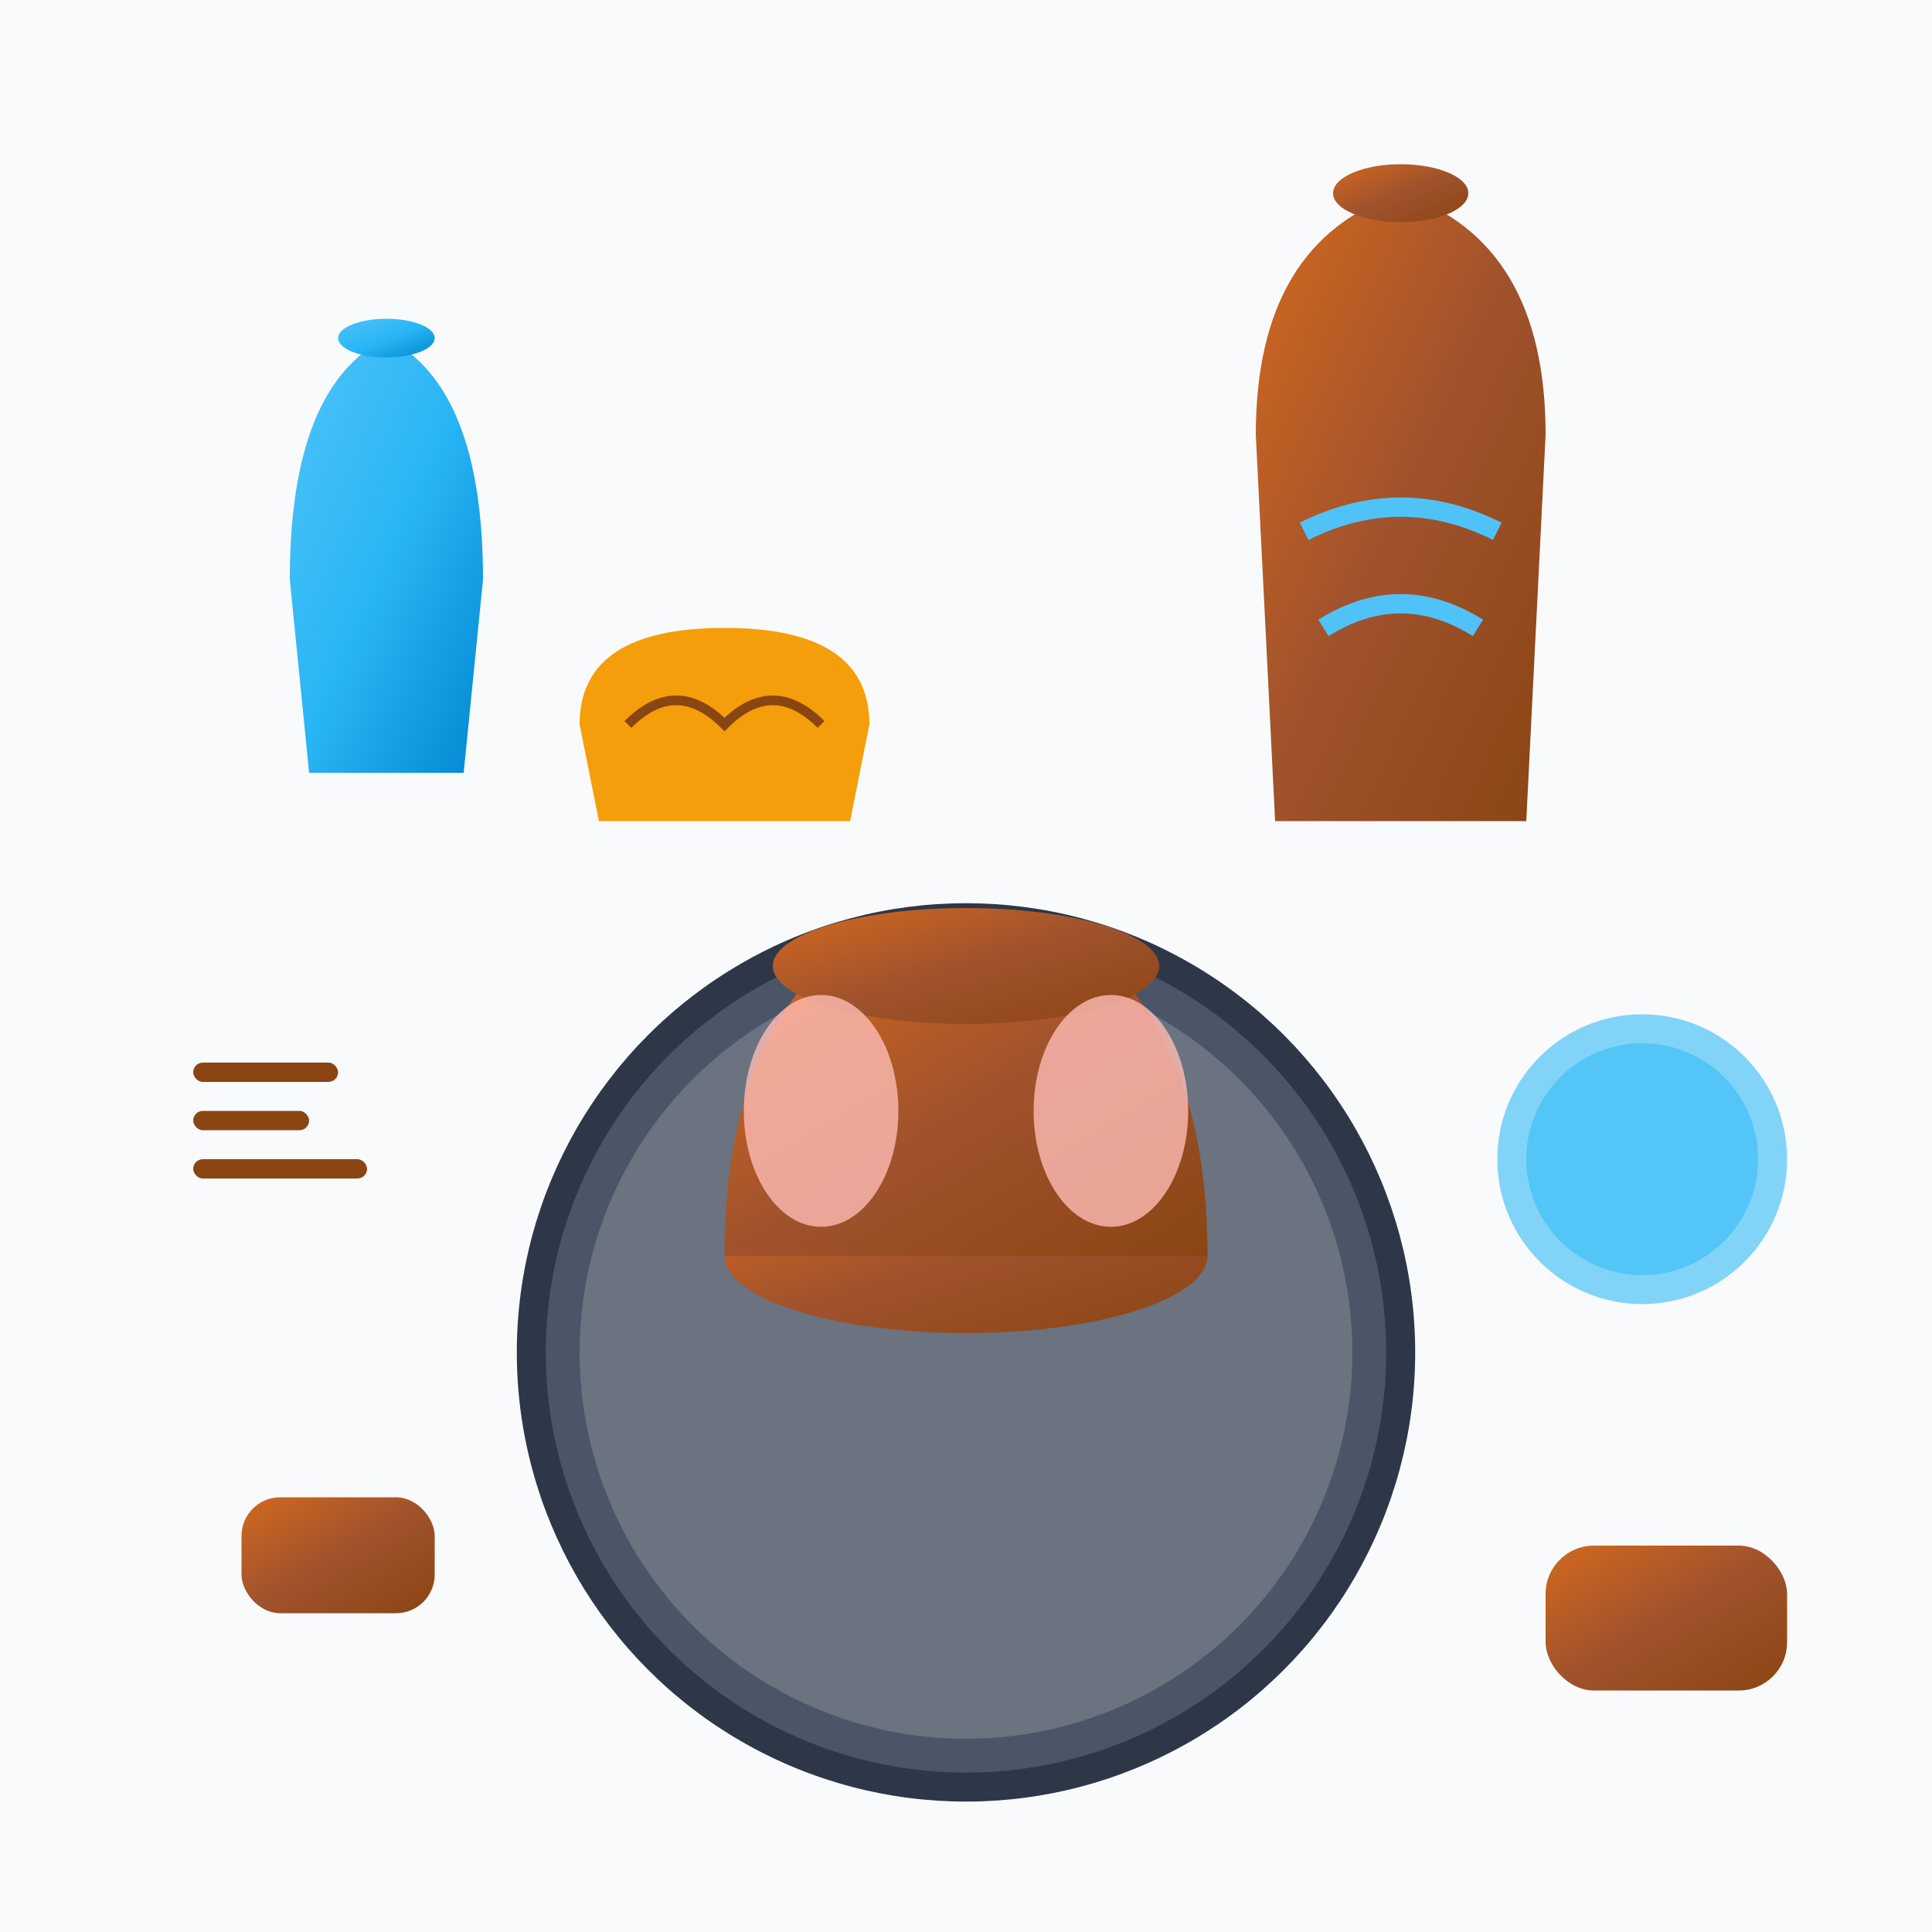 <svg xmlns="http://www.w3.org/2000/svg" viewBox="0 0 200 200" width="200" height="200">
  <defs>
    <linearGradient id="clay" x1="0%" y1="0%" x2="100%" y2="100%">
      <stop offset="0%" style="stop-color:#d2691e"/>
      <stop offset="50%" style="stop-color:#a0522d"/>
      <stop offset="100%" style="stop-color:#8b4513"/>
    </linearGradient>
    <linearGradient id="glaze" x1="0%" y1="0%" x2="100%" y2="100%">
      <stop offset="0%" style="stop-color:#4fc3f7"/>
      <stop offset="50%" style="stop-color:#29b6f6"/>
      <stop offset="100%" style="stop-color:#0288d1"/>
    </linearGradient>
  </defs>
  
  <!-- Background -->
  <rect width="200" height="200" fill="#f9fafb"/>
  
  <!-- Potter's wheel -->
  <circle cx="100" cy="140" r="45" fill="#4a5568" stroke="#2d3748" stroke-width="3"/>
  <circle cx="100" cy="140" r="40" fill="#6b7280"/>
  
  <!-- Pottery being shaped -->
  <ellipse cx="100" cy="130" rx="25" ry="8" fill="url(#clay)"/>
  <path d="M 75 130 Q 75 110 85 100 L 115 100 Q 125 110 125 130" fill="url(#clay)"/>
  <ellipse cx="100" cy="100" rx="20" ry="6" fill="url(#clay)"/>
  
  <!-- Hands shaping -->
  <ellipse cx="85" cy="115" rx="8" ry="12" fill="#fdbcb4" opacity="0.8"/>
  <ellipse cx="115" cy="115" rx="8" ry="12" fill="#fdbcb4" opacity="0.8"/>
  
  <!-- Finished pottery on shelf -->
  <!-- Vase 1 -->
  <path d="M 30 60 Q 30 40 40 35 Q 50 40 50 60 L 48 80 L 32 80 Z" fill="url(#glaze)"/>
  <ellipse cx="40" cy="35" rx="5" ry="2" fill="url(#glaze)"/>
  
  <!-- Bowl -->
  <path d="M 60 75 Q 60 65 75 65 Q 90 65 90 75 L 88 85 L 62 85 Z" fill="#f59e0b"/>
  
  <!-- Decorative patterns -->
  <path d="M 65 75 Q 70 70 75 75 Q 80 70 85 75" stroke="#8b4513" stroke-width="1" fill="none"/>
  
  <!-- Large vase -->
  <path d="M 130 45 Q 130 25 145 20 Q 160 25 160 45 L 158 85 L 132 85 Z" fill="url(#clay)"/>
  <ellipse cx="145" cy="20" rx="7" ry="3" fill="url(#clay)"/>
  <path d="M 135 55 Q 145 50 155 55" stroke="#4fc3f7" stroke-width="2" fill="none"/>
  <path d="M 137 65 Q 145 60 153 65" stroke="#4fc3f7" stroke-width="2" fill="none"/>
  
  <!-- Tools -->
  <!-- Clay tools -->
  <rect x="20" y="110" width="15" height="2" fill="#8b4513" rx="1"/>
  <rect x="20" y="115" width="12" height="2" fill="#8b4513" rx="1"/>
  <rect x="20" y="120" width="18" height="2" fill="#8b4513" rx="1"/>
  
  <!-- Water bowl -->
  <circle cx="170" cy="120" r="15" fill="#4fc3f7" opacity="0.7"/>
  <circle cx="170" cy="120" r="12" fill="#29b6f6" opacity="0.5"/>
  
  <!-- Clay chunks -->
  <rect x="160" y="160" width="25" height="15" fill="url(#clay)" rx="5"/>
  <rect x="25" y="155" width="20" height="12" fill="url(#clay)" rx="4"/>
</svg>
